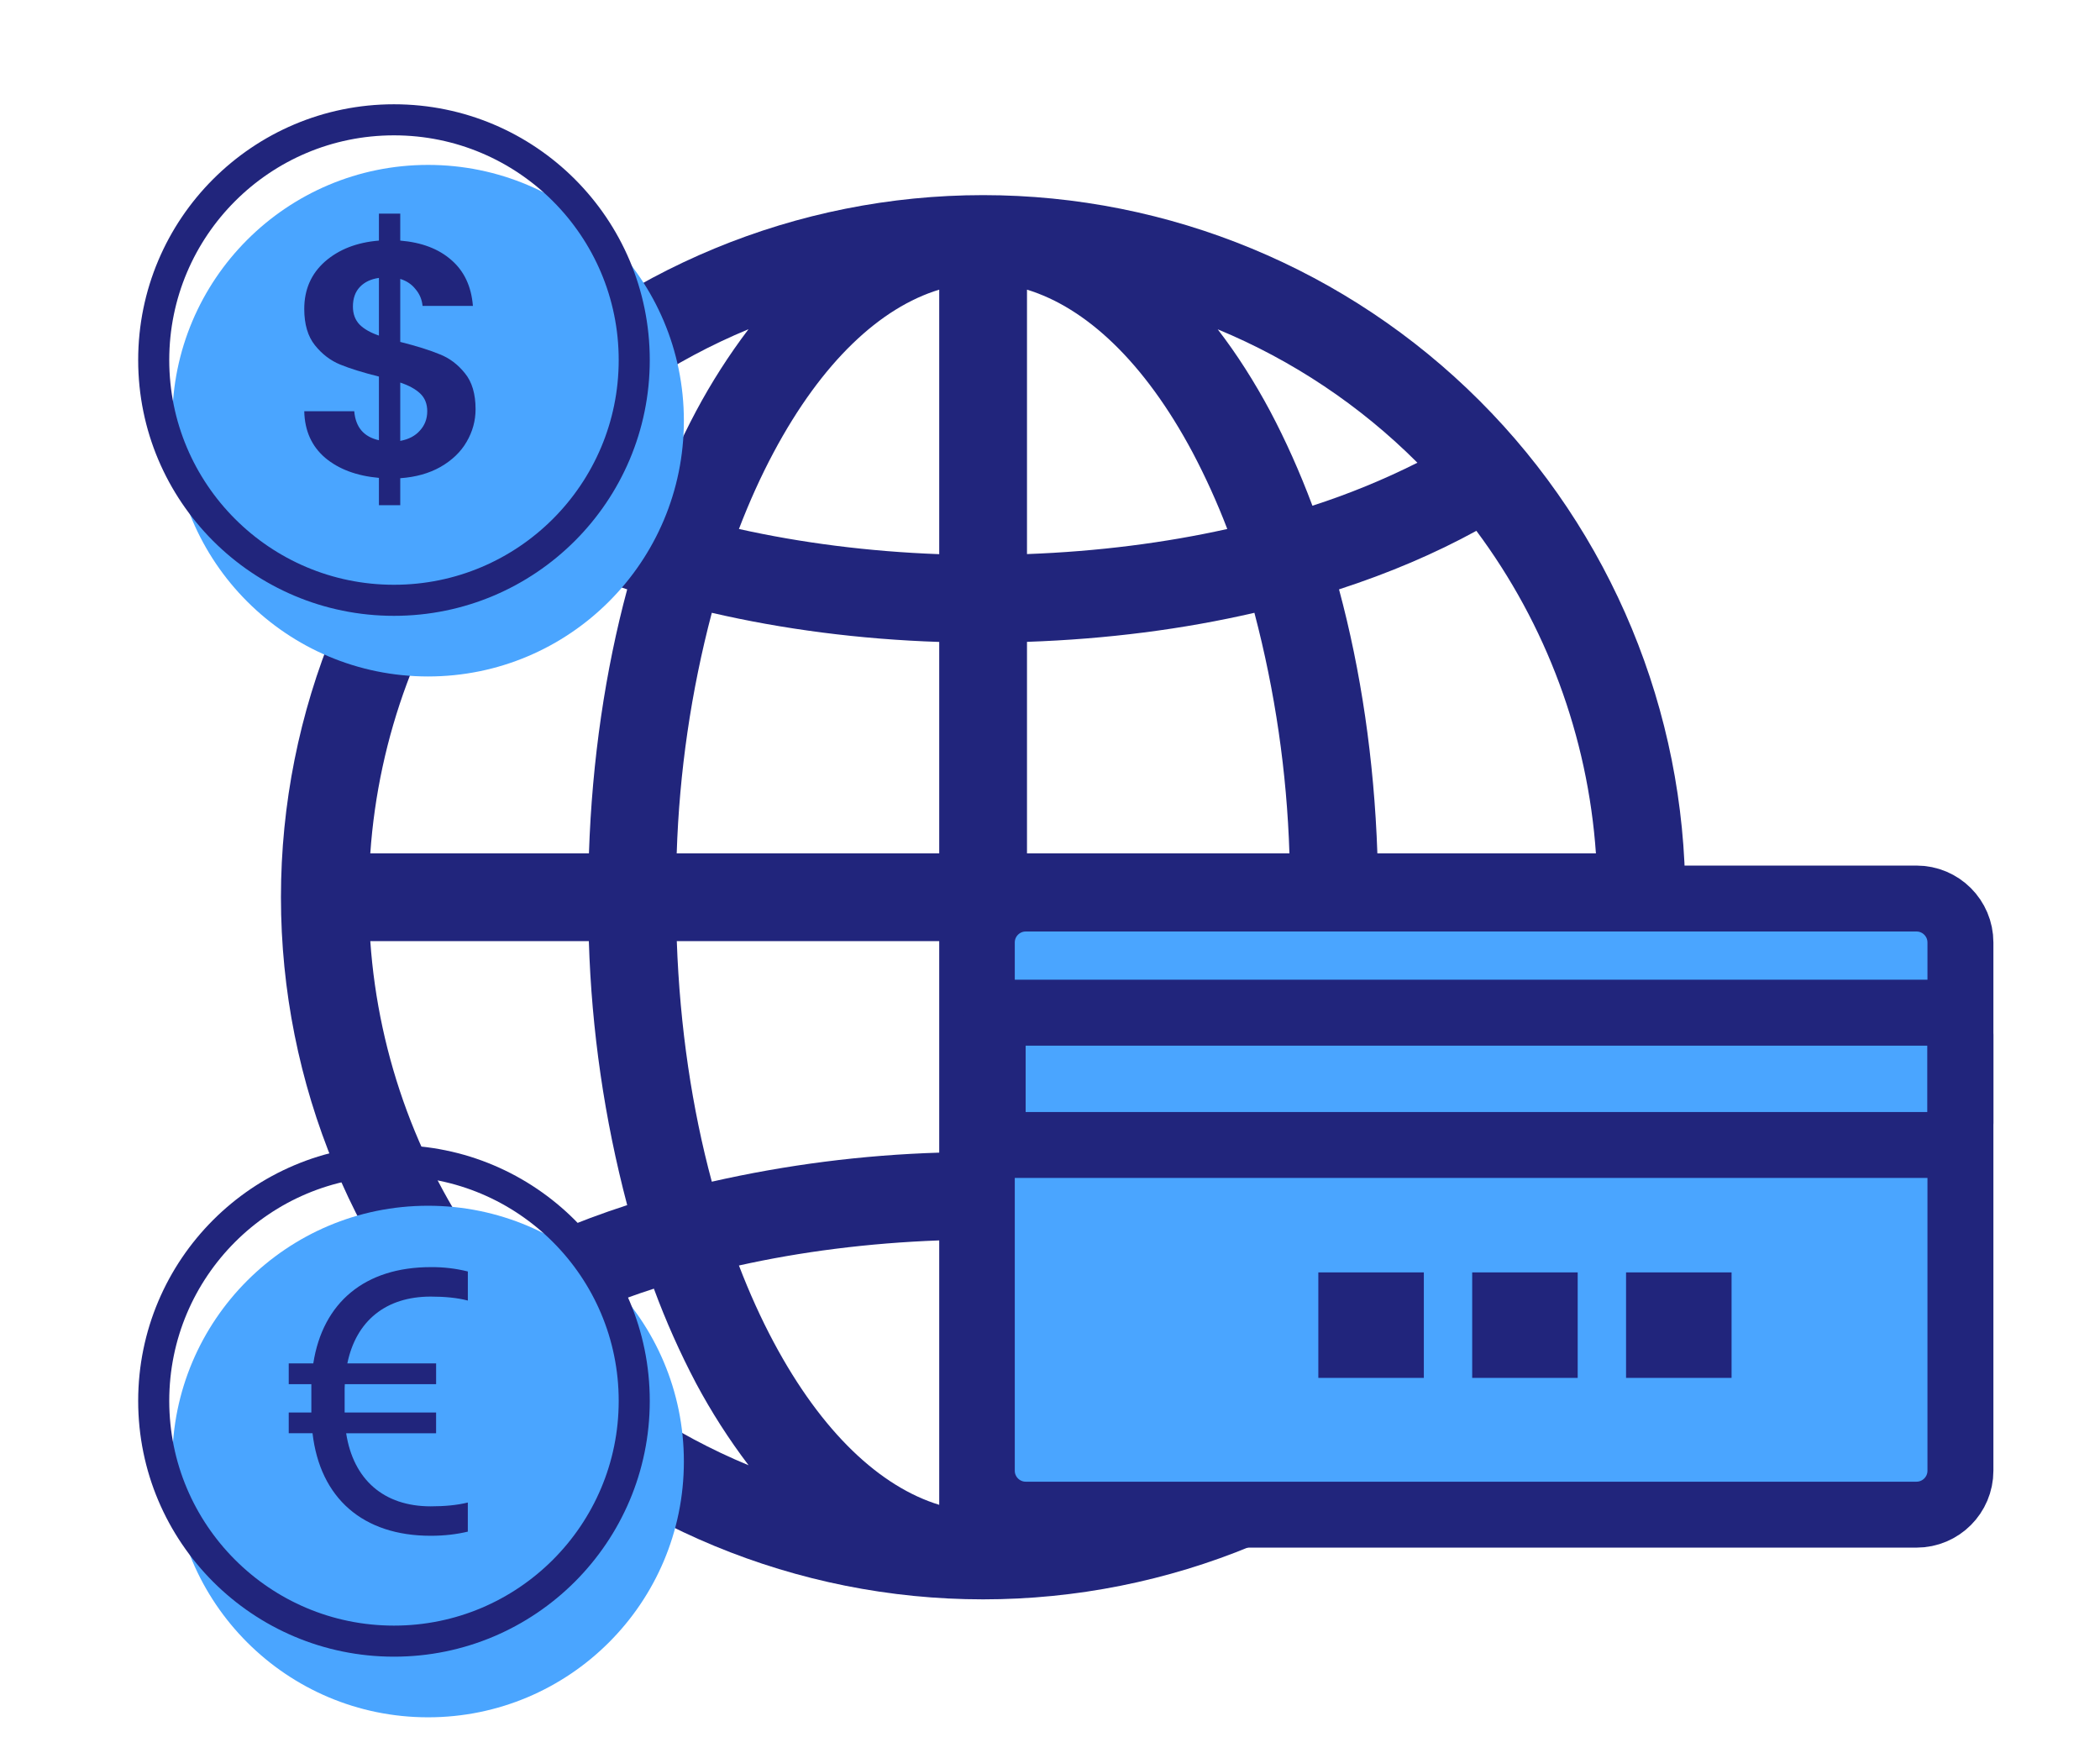 <svg width="1611" height="1349" viewBox="0 0 1611 1349" fill="none" xmlns="http://www.w3.org/2000/svg">
<rect width="1610.94" height="1349" rx="78.582" fill="white"/>
<path d="M215.523 688.36C215.523 545.498 272.275 408.488 373.294 307.469C474.312 206.451 611.323 149.699 754.184 149.699C897.046 149.699 1034.06 206.451 1135.08 307.469C1236.09 408.488 1292.85 545.498 1292.85 688.36C1292.85 831.222 1236.09 968.232 1135.08 1069.25C1034.06 1170.27 897.046 1227.02 754.184 1227.02C611.323 1227.02 474.312 1170.27 373.294 1069.25C272.275 968.232 215.523 831.222 215.523 688.36ZM720.518 222.216C675.405 235.952 630.629 277.429 593.461 347.118C583.81 365.208 574.945 384.78 566.865 405.832C614.334 416.404 665.979 423.137 720.518 425.157V222.216ZM501.62 387.989C511.226 362.089 522.021 337.894 534.007 315.405C545.725 293.435 559.167 272.429 574.204 252.583C516.873 276.323 464.794 311.149 420.955 355.064C445.375 367.498 472.263 378.428 501.62 387.989ZM451.794 654.694C454.218 582.648 464.452 514.171 481.151 452.157C444.686 440.548 409.403 425.51 375.775 407.246C322.134 479.241 290.303 565.13 284.068 654.694H451.794ZM546.059 470.135C530.161 530.444 521.126 592.356 519.126 654.694H720.518V492.49C659.245 490.47 600.464 482.726 546.059 470.135ZM787.851 492.422V654.694H989.175C987.197 592.359 978.185 530.447 962.309 470.135C907.905 482.726 849.123 490.335 787.851 492.422ZM519.194 722.026C521.55 788.484 531.044 850.901 546.059 906.585C603.362 893.576 661.785 886.112 720.518 884.298V722.026H519.194ZM787.851 722.026V884.231C849.123 886.251 907.905 893.994 962.309 906.585C977.325 850.901 986.819 788.484 989.242 722.026H787.851ZM566.865 970.888C574.945 991.94 583.81 1011.51 593.461 1029.6C630.629 1099.29 675.473 1140.7 720.518 1154.5V951.631C665.979 953.651 614.334 960.317 566.865 970.888ZM574.272 1124.14C559.211 1104.29 545.747 1083.29 534.007 1061.32C521.632 1037.83 510.813 1013.56 501.62 988.664C473.923 997.57 446.955 1008.6 420.955 1021.66C464.794 1065.57 516.941 1100.4 574.272 1124.14ZM481.151 924.563C463.692 858.385 453.821 790.436 451.726 722.026H284.068C290.303 811.591 322.134 897.479 375.775 969.474C407.421 952.102 442.771 937.019 481.151 924.563ZM934.164 1124.14C991.466 1100.41 1043.52 1065.61 1087.35 1021.72C1061.37 1008.67 1034.42 997.641 1006.75 988.731C997.553 1013.61 986.734 1037.86 974.362 1061.32C962.643 1083.28 949.202 1104.29 934.164 1124.14ZM787.851 951.563V1154.5C832.963 1140.77 877.74 1099.29 914.907 1029.6C924.603 1011.51 933.469 991.94 941.504 970.888C890.98 959.798 839.548 953.285 787.851 951.563ZM1027.22 924.563C1065.6 937.019 1100.95 952.102 1132.59 969.474C1186.23 897.479 1218.07 811.591 1224.3 722.026H1056.64C1054.55 790.436 1044.68 858.385 1027.22 924.563ZM1224.3 654.694C1218.07 565.13 1186.23 479.241 1132.59 407.246C1100.95 424.618 1065.6 439.701 1027.22 452.157C1043.92 514.103 1054.15 582.648 1056.64 654.694H1224.3ZM974.362 315.405C986.302 337.939 997.12 362.134 1006.82 387.989C1034.47 379.076 1061.39 368.046 1087.35 354.996C1043.51 311.137 991.46 276.358 934.164 252.651C948.843 271.706 962.309 292.848 974.362 315.405ZM941.504 405.832C933.818 385.748 924.937 366.141 914.907 347.118C877.74 277.429 832.963 236.02 787.851 222.216V425.09C842.39 423.07 894.034 416.404 941.504 405.832Z" fill="#21257C"/>
<path d="M1470.21 689.352H786.913C768.288 689.352 753.189 704.45 753.189 723.075V1128.32C753.189 1146.94 768.288 1162.04 786.913 1162.04H1470.21C1488.83 1162.04 1503.93 1146.94 1503.93 1128.32V723.075C1503.93 704.45 1488.83 689.352 1470.21 689.352Z" fill="#4AA5FF" stroke="#21257C" stroke-width="50.585"/>
<path d="M1487.06 776.941H778.389C769.077 776.941 761.527 784.491 761.527 793.803V861.569C761.527 870.881 769.077 878.43 778.389 878.43H1487.06C1496.38 878.43 1503.93 870.881 1503.93 861.569V793.803C1503.93 784.491 1496.38 776.941 1487.06 776.941Z" stroke="#21257C" stroke-width="50.585"/>
<rect x="1011.35" y="976.176" width="80.937" height="80.937" fill="#21257C"/>
<rect x="1129.38" y="976.176" width="80.937" height="80.937" fill="#21257C"/>
<rect x="1247.42" y="976.176" width="80.937" height="80.937" fill="#21257C"/>
<g filter="url(#filter0_i_758_10010)">
<circle cx="302.233" cy="276.233" r="196.233" fill="#4AA5FF"/>
</g>
<circle cx="302.233" cy="276.233" r="184.316" stroke="#21257C" stroke-width="23.834"/>
<g filter="url(#filter1_i_758_10010)">
<circle cx="302.233" cy="1074.76" r="196.233" fill="#4AA5FF"/>
</g>
<circle cx="302.233" cy="1074.76" r="184.316" stroke="#21257C" stroke-width="23.834"/>
<path d="M364.832 313.959C364.832 322.823 362.531 331.175 357.929 339.016C353.497 346.687 346.849 353.079 337.985 358.192C329.292 363.136 318.98 366.033 307.048 366.886V387.596H290.684V366.63C273.638 365.096 259.916 359.982 249.518 351.289C239.12 342.425 233.751 330.493 233.41 315.493H271.763C272.786 327.766 279.093 335.181 290.684 337.738V288.902C278.411 285.833 268.524 282.765 261.024 279.697C253.524 276.629 247.047 271.685 241.592 264.867C236.137 258.049 233.41 248.759 233.41 236.997C233.41 222.168 238.694 210.065 249.263 200.69C260.001 191.315 273.808 185.945 290.684 184.582V163.871H307.048V184.582C323.411 185.945 336.451 190.889 346.167 199.412C356.054 207.934 361.594 219.696 362.787 234.696H324.178C323.667 229.753 321.877 225.491 318.809 221.912C315.911 218.162 311.991 215.52 307.048 213.986V262.31C319.832 265.549 329.889 268.702 337.218 271.771C344.719 274.668 351.196 279.526 356.651 286.345C362.105 292.993 364.832 302.197 364.832 313.959ZM270.74 235.208C270.74 240.833 272.445 245.435 275.854 249.015C279.263 252.424 284.206 255.236 290.684 257.452V213.219C284.547 214.071 279.689 216.372 276.11 220.122C272.53 223.872 270.74 228.901 270.74 235.208ZM307.048 338.249C313.525 337.056 318.553 334.414 322.133 330.323C325.883 326.232 327.758 321.288 327.758 315.493C327.758 309.868 325.968 305.351 322.389 301.942C318.809 298.532 313.695 295.72 307.048 293.504V338.249Z" fill="#21257C"/>
<path d="M221.498 1099.58H239.756C245.544 1149.44 278.469 1178.24 330.39 1178.24C341.073 1178.24 350.434 1177.07 358.884 1175.06V1152.73C350.571 1154.78 340.936 1155.65 330.39 1155.65C294.322 1155.65 271.049 1135.08 265.553 1099.59H334.547V1083.66H264.385V1067.58C264.362 1065.69 264.408 1063.81 264.522 1061.93H334.564V1046.01H266.463C273.127 1013.41 295.988 994.738 330.407 994.738C340.953 994.738 350.588 995.597 358.901 997.778V975.467C349.583 973.154 340.008 972.035 330.407 972.135C280.118 972.135 247.622 999.083 240.339 1045.99H221.498V1061.93H238.845V1083.66H221.498V1099.58Z" fill="#21257C"/>
<defs>
<filter id="filter0_i_758_10010" x="106" y="80" width="418.631" height="424.157" filterUnits="userSpaceOnUse" color-interpolation-filters="sRGB">
<feFlood flood-opacity="0" result="BackgroundImageFix"/>
<feBlend mode="normal" in="SourceGraphic" in2="BackgroundImageFix" result="shape"/>
<feColorMatrix in="SourceAlpha" type="matrix" values="0 0 0 0 0 0 0 0 0 0 0 0 0 0 0 0 0 0 127 0" result="hardAlpha"/>
<feOffset dx="26.165" dy="46.515"/>
<feGaussianBlur stdDeviation="15.844"/>
<feComposite in2="hardAlpha" operator="arithmetic" k2="-1" k3="1"/>
<feColorMatrix type="matrix" values="0 0 0 0 1 0 0 0 0 1 0 0 0 0 1 0 0 0 0.25 0"/>
<feBlend mode="normal" in2="shape" result="effect1_innerShadow_758_10010"/>
</filter>
<filter id="filter1_i_758_10010" x="106" y="878.531" width="418.631" height="424.157" filterUnits="userSpaceOnUse" color-interpolation-filters="sRGB">
<feFlood flood-opacity="0" result="BackgroundImageFix"/>
<feBlend mode="normal" in="SourceGraphic" in2="BackgroundImageFix" result="shape"/>
<feColorMatrix in="SourceAlpha" type="matrix" values="0 0 0 0 0 0 0 0 0 0 0 0 0 0 0 0 0 0 127 0" result="hardAlpha"/>
<feOffset dx="26.165" dy="46.515"/>
<feGaussianBlur stdDeviation="15.844"/>
<feComposite in2="hardAlpha" operator="arithmetic" k2="-1" k3="1"/>
<feColorMatrix type="matrix" values="0 0 0 0 1 0 0 0 0 1 0 0 0 0 1 0 0 0 0.25 0"/>
<feBlend mode="normal" in2="shape" result="effect1_innerShadow_758_10010"/>
</filter>
</defs>
</svg>
